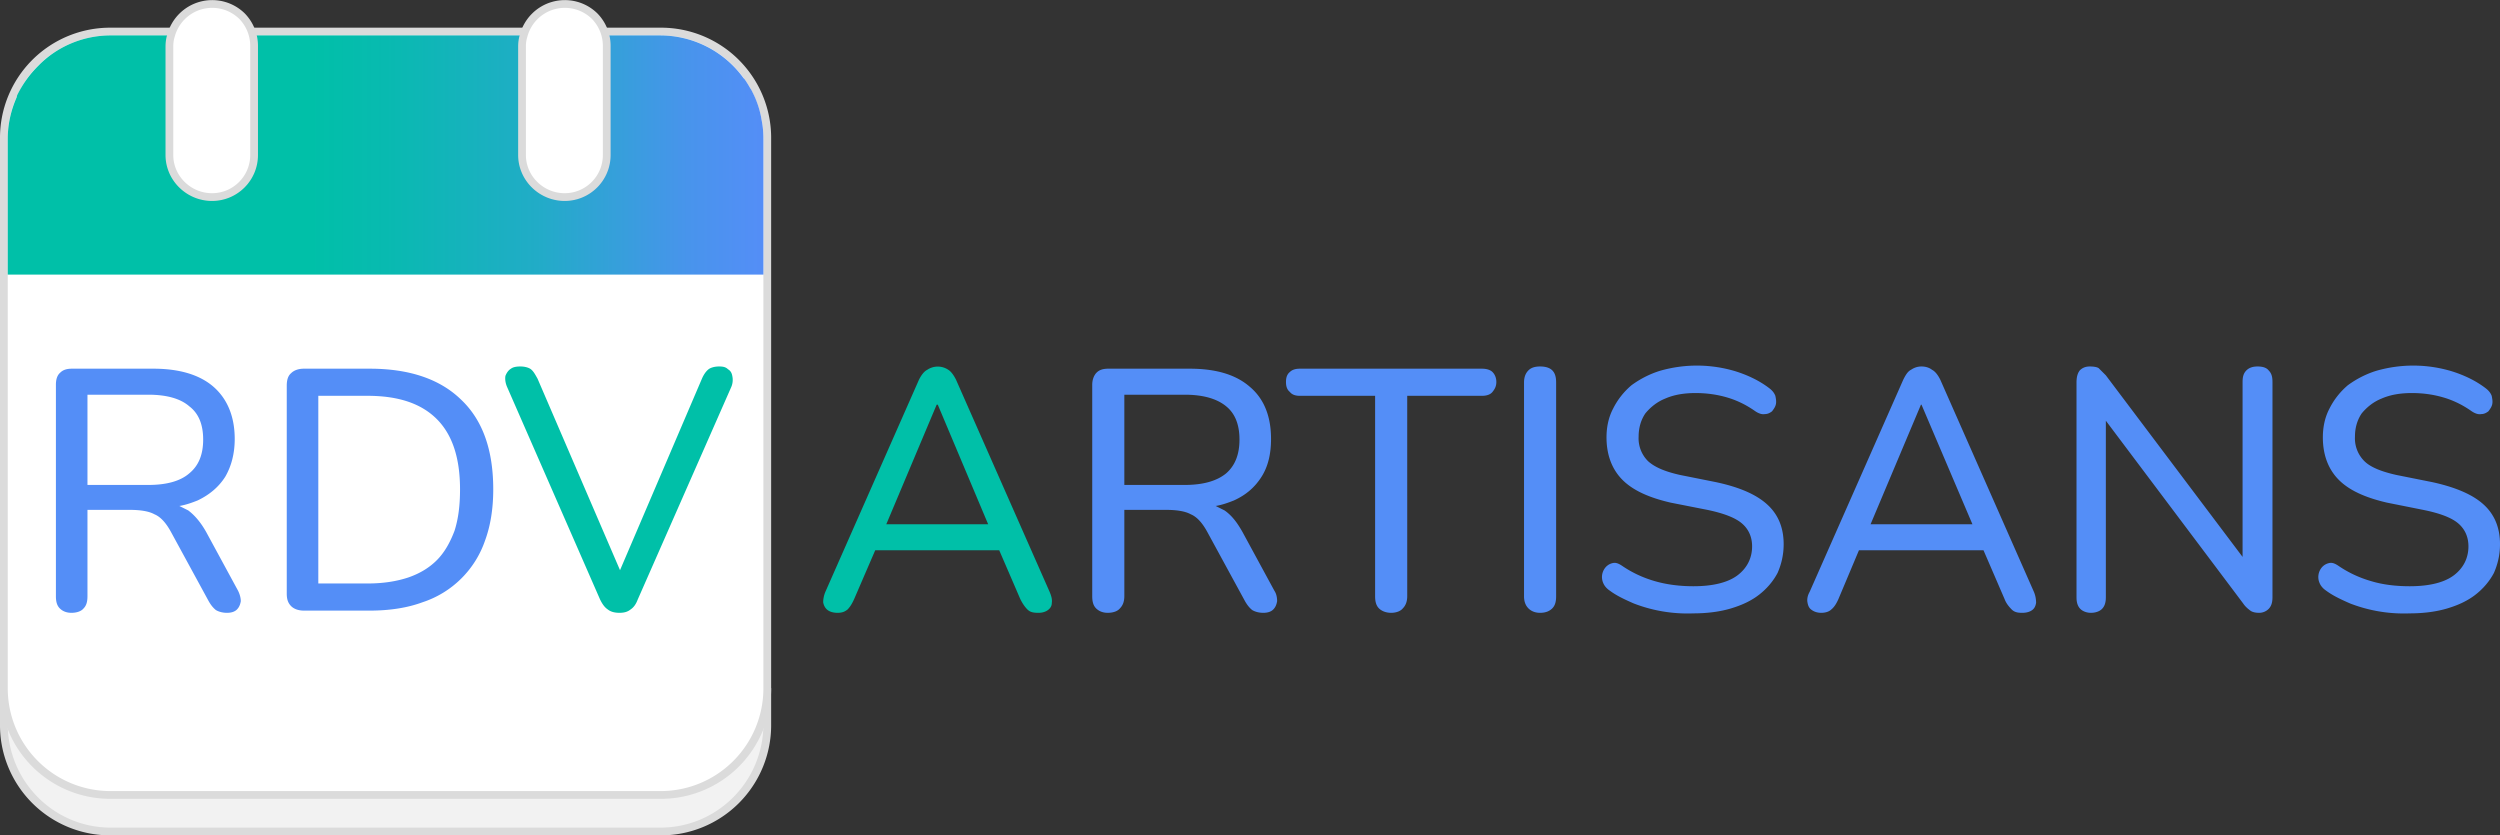 <svg xmlns="http://www.w3.org/2000/svg" viewBox="0 0 4516 1509"><rect x="0" y="0" width="4516" height="1509" fill="#333333" stroke="none"/><defs><linearGradient id="grbg" x1="14" x2="1379.2" y1="280.1" y2="280.1" gradientUnits="userSpaceOnUse"><stop offset=".4" stop-color="#00c0a8"/><stop offset=".5" stop-color="#08bab0"/><stop offset=".7" stop-color="#21acc7"/><stop offset=".9" stop-color="#4894ec"/><stop offset="1" stop-color="#548ef7"/></linearGradient><style>.st0{fill:#dbdbdb}.st2{fill:#fff}.st3{fill:#00c0a8}.st2{stroke:#dbdbdb;stroke-miterlimit:10;stroke-width:14px}.st6{fill:#548ef7}</style></defs><path fill="#f2f2f2" d="M200 1502c-106 0-193-87-193-194v-65h14c0 99 80 179 179 179h993c99 0 179-80 179-179h14v65c0 107-87 194-193 194H200Z"/><path d="M1379 1243v65c0 103-83 187-186 187H200c-103 0-186-84-186-187v-65c0 103 83 186 186 186h993c103 0 186-83 186-186m14 0h-28a171 171 0 0 1-172 172H200a171 171 0 0 1-172-172H0v65a199 199 0 0 0 200 201h993a199 199 0 0 0 200-201v-65Z" class="st0"/><rect width="1379.2" height="1379.1" x="7" y="57" fill="#fff" rx="193.4" ry="193.4"/><path d="M1193 64c103 0 186 84 186 187v992c0 103-83 186-186 186H200c-103 0-186-83-186-186V251C14 148 97 64 200 64h993m0-14H200A199 199 0 0 0 0 251v992a199 199 0 0 0 200 200h993a199 199 0 0 0 200-200V251a199 199 0 0 0-200-201Z" class="st0"/><path fill="url(#grbg)" d="M1379 251v245H14V251c0-27 6-52 16-75l1-4a197 197 0 0 1 38-53c33-34 80-55 131-55h109c-2 6-3 13-3 19v197c0 42 34 76 77 76s76-34 76-76V84l-2-20h489c-2 6-3 13-3 19v197a77 77 0 0 0 153 0V84c0-7 0-14-2-20h99a186 186 0 0 1 150 77l2 2a188 188 0 0 1 10 16l2 3a218 218 0 0 1 4 8l1 2a172 172 0 0 1 14 46c2 10 3 21 3 33Z"/><path d="M459 84v196c0 42-34 76-76 76s-77-34-77-76V84c0-7 1-14 3-20a77 77 0 0 1 128-35 77 77 0 0 1 22 55ZM1096 84v196c0 42-34 76-76 76s-77-34-77-76V84c0-7 1-14 3-20a77 77 0 0 1 128-35 77 77 0 0 1 22 55Z" class="st2"/><path d="M373 962c-10-18-21-31-33-40l-16-8c12-2 23-6 33-10 21-10 38-24 50-43 11-19 17-42 17-68 0-40-13-72-38-94s-62-33-109-33H130c-9 0-16 2-21 7-6 5-8 13-8 22v382c0 10 2 17 7 22s12 8 21 8c10 0 18-3 22-8 5-5 7-12 7-22V921h75c19 0 35 2 46 8 12 5 22 17 31 34l67 123c4 7 8 12 13 16 5 3 12 5 20 5s14-2 18-6 6-9 7-15c0-6-2-13-5-19l-57-105Zm-215-86V713h110c33 0 58 7 74 21 17 13 25 33 25 60s-8 47-25 61c-16 14-41 21-74 21H158ZM833 722c-38-37-93-56-165-56H549c-10 0-18 3-23 8-6 5-8 13-8 23v375c0 10 2 17 8 23 5 5 13 8 23 8h119c36 0 68-5 95-15a178 178 0 0 0 113-111c10-27 15-58 15-93 0-71-19-125-58-162Zm-12 237c-8 21-18 39-32 53s-31 24-51 31c-21 7-45 11-74 11h-89V715h89c56 0 97 14 125 42s42 70 42 127c0 29-3 53-10 75Z" class="st6"/><path d="M1315 667c-4-4-9-5-16-5-8 0-15 2-19 5-5 4-9 10-12 17l-148 346-149-346c-4-7-7-13-12-17-4-3-11-5-19-5-7 0-13 1-17 4-5 3-8 8-10 13-1 6 0 13 3 20l168 384c4 8 8 14 14 18 5 4 12 6 21 6s15-2 20-6c6-4 10-10 13-18l169-384c3-7 3-14 2-19-1-6-3-10-8-13ZM1727 686c-4-8-9-15-14-18a34 34 0 0 0-38 0c-6 3-11 10-15 18l-169 383c-3 7-4 14-4 19 1 6 4 11 8 14s10 5 18 5 13-2 18-6c4-4 8-10 12-19l38-88h224l38 88c4 8 8 14 13 19s11 6 20 6c7 0 13-2 17-5s7-7 7-13c1-6-1-13-4-20l-169-383Zm-35 45h2l91 216h-184l91-216Z" class="st3"/><path d="M2245 962c-10-18-20-31-33-40l-16-8c12-2 23-6 33-10 22-10 38-24 50-43s17-42 17-68c0-40-12-72-38-94-25-22-61-33-109-33h-147c-9 0-16 2-21 7s-8 13-8 22v382c0 10 2 17 7 22s12 8 21 8c10 0 18-3 22-8 5-5 8-12 8-22V921h74c19 0 35 2 46 8 12 5 22 17 31 34l67 123c4 7 8 12 13 16 5 3 12 5 20 5s14-2 18-6 6-9 7-15c0-6-1-13-5-19l-57-105Zm-214-86V713h109c33 0 58 7 75 21 16 13 24 33 24 60s-8 47-24 61c-17 14-42 21-75 21h-109ZM2677 666h-329c-8 0-14 2-18 6-5 4-7 10-7 18s2 14 7 18c4 5 10 7 18 7h136v362c0 10 2 17 7 22s13 8 22 8 17-3 21-8c5-5 8-12 8-22V715h135c8 0 15-2 19-7s7-10 7-18-3-14-7-18-11-6-19-6ZM2782 662c-9 0-16 2-21 7s-8 12-8 22v386c0 10 3 17 8 22s12 8 21 8c10 0 17-3 22-8s7-12 7-22V691c0-10-2-17-7-22s-13-7-22-7ZM3192 911c-20-18-50-31-92-40l-65-13c-27-6-46-14-58-25a58 58 0 0 1-17-44c0-16 4-30 12-42 9-11 21-21 36-27 16-7 34-10 55-10s40 3 57 8 34 13 51 25c6 4 12 6 17 5 5 0 9-2 13-5 3-4 6-8 7-13s0-10-1-15c-2-5-5-9-10-13-18-14-39-24-61-31a241 241 0 0 0-138-1c-19 6-36 15-51 26-14 12-25 26-33 42-8 15-12 33-12 52 0 32 10 58 29 77s48 32 87 41l66 13c29 6 50 14 62 24s19 24 19 42c0 21-9 39-26 52s-44 20-80 20c-25 0-48-3-69-9s-41-15-60-28c-6-4-11-6-16-5s-9 3-13 7a27 27 0 0 0-5 29c2 5 6 10 12 14 12 9 27 16 43 23a269 269 0 0 0 108 18c25 0 48-3 68-9s37-14 51-25 25-24 33-39c7-16 11-33 11-52 0-30-10-54-30-72ZM3505 686c-4-8-9-15-15-18-5-4-12-6-19-6s-13 2-19 6c-6 3-10 10-14 18l-169 383c-4 7-5 14-4 19 1 6 3 11 8 14 4 3 10 5 17 5s14-2 18-6c5-4 9-10 13-19l37-88h225l38 88c3 8 8 14 13 19s11 6 19 6 14-2 18-5 6-7 7-13c0-6-1-13-4-20l-169-383Zm-35 45h1l92 216h-184l91-216ZM4078 662c-8 0-15 2-20 7s-7 11-7 21v316l-247-328-13-13c-3-2-9-3-16-3s-13 2-18 7c-4 5-6 12-6 22v388c0 9 2 16 7 21 4 4 11 7 19 7 9 0 16-3 20-7 5-5 7-12 7-21V760l248 330c4 6 9 10 13 13s10 4 16 4c7 0 13-3 17-7 5-5 7-12 7-21V690c0-10-2-16-7-21-4-5-11-7-20-7ZM4486 911c-20-18-51-31-92-40l-65-13c-27-6-47-14-58-25a58 58 0 0 1-17-44c0-16 4-30 12-42 9-11 21-21 36-27 16-7 34-10 55-10s40 3 57 8 34 13 51 25c6 4 12 6 17 5 5 0 9-2 13-5 3-4 6-8 7-13s0-10-1-15c-2-5-5-9-10-13-18-14-39-24-61-31a241 241 0 0 0-138-1c-19 6-36 15-51 26-14 12-25 26-33 42-8 15-12 33-12 52 0 32 10 58 29 77s48 32 87 41l65 13c30 6 51 14 63 24s19 24 19 42c0 21-9 39-26 52s-44 20-80 20c-26 0-49-3-69-9-21-6-41-15-60-28-6-4-11-6-16-5s-9 3-13 7a27 27 0 0 0-5 29c2 5 6 10 12 14 12 9 27 16 43 23a269 269 0 0 0 108 18c25 0 48-3 68-9s37-14 51-25 25-24 33-39c7-16 11-33 11-52 0-30-10-54-30-72Z" class="st6"/></svg>